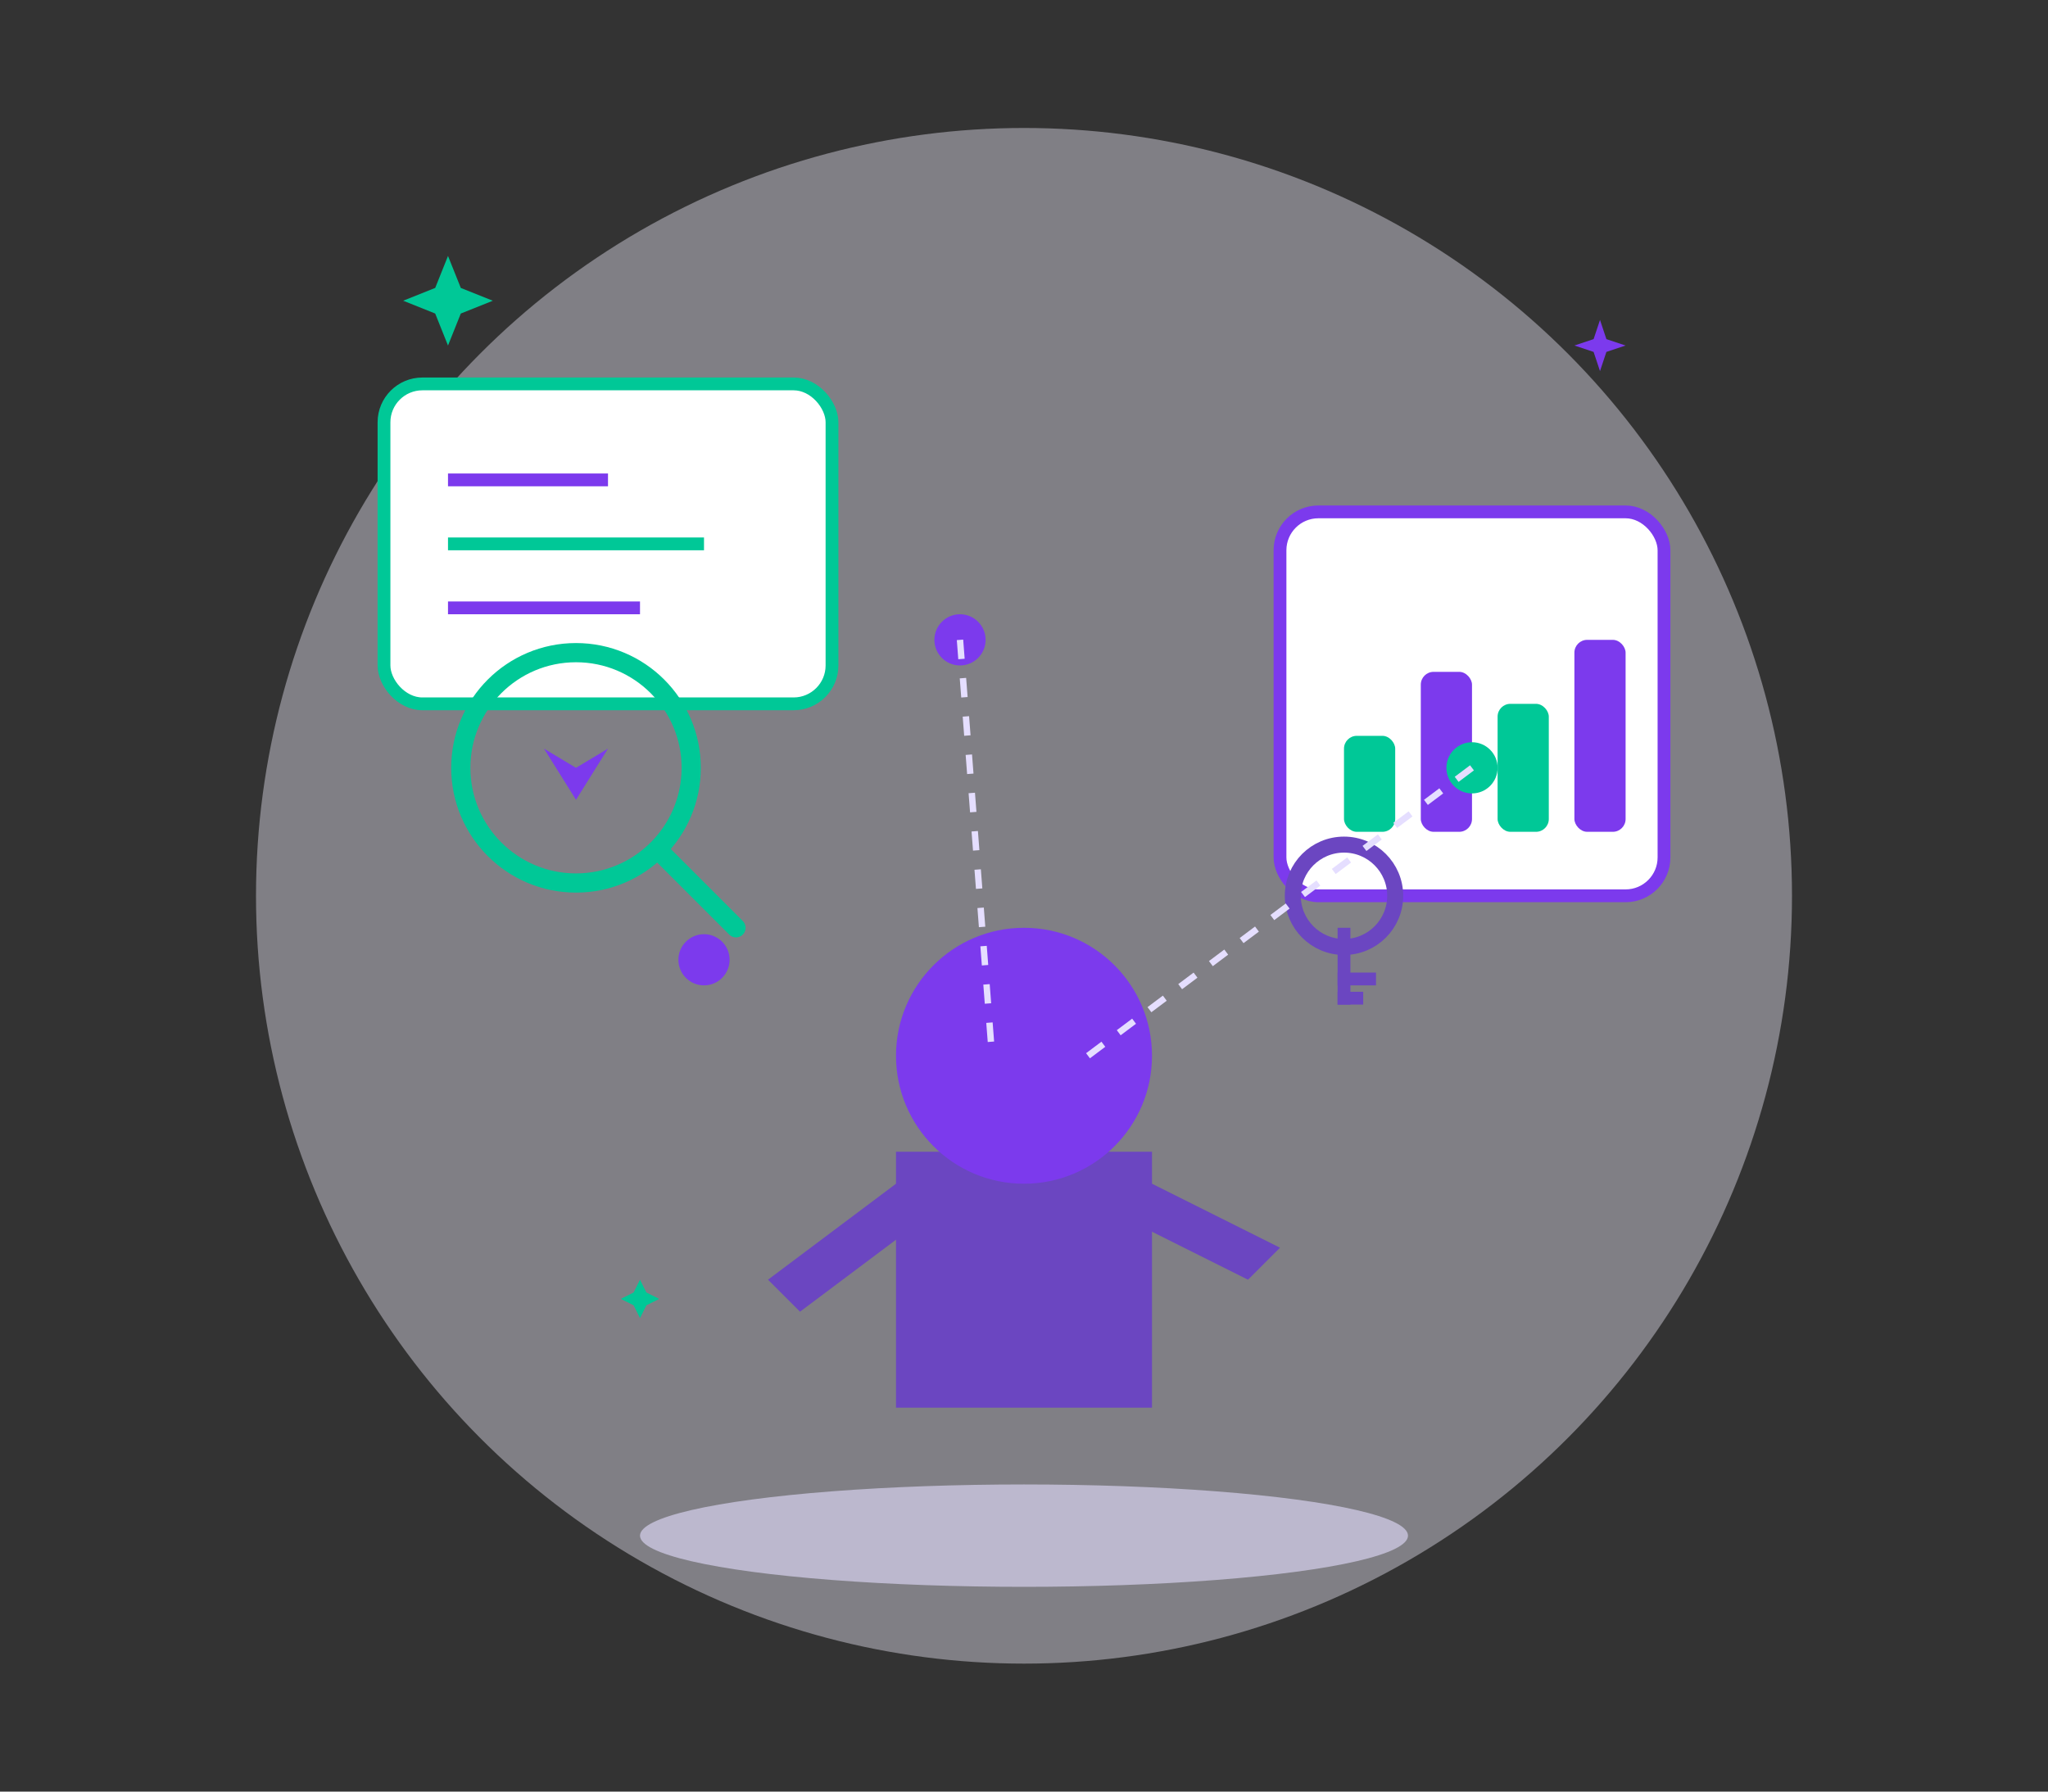 <svg width="320" height="280" viewBox="0 0 320 280" fill="none" xmlns="http://www.w3.org/2000/svg">
  <rect x="0" y="0" width="320" height="280" fill="#333333" stroke="none"/>
  <!-- Background elements -->
  <circle cx="160" cy="140" r="120" fill="#F3F0FF" opacity="0.4"/>

  <!-- Person figure -->
  <ellipse cx="160" cy="240" rx="60" ry="8" fill="#E5DEFF" opacity="0.6"/>

  <!-- Body -->
  <path d="M140 180 L140 220 L180 220 L180 180 Z" fill="#6B46C1"/>
  <circle cx="160" cy="165" r="20" fill="#7C3AED"/>

  <!-- Arms -->
  <path d="M140 185 L120 200 L125 205 L145 190 Z" fill="#6B46C1"/>
  <path d="M180 185 L200 195 L195 200 L175 190 Z" fill="#6B46C1"/>

  <!-- Data visualization elements -->
  <!-- Floating document/chart 1 -->
  <g transform="translate(60, 60)">
    <rect x="0" y="0" width="70" height="50" rx="6" fill="white" stroke="#00C897" stroke-width="2"/>
    <line x1="10" y1="15" x2="35" y2="15" stroke="#7C3AED" stroke-width="2"/>
    <line x1="10" y1="25" x2="50" y2="25" stroke="#00C897" stroke-width="2"/>
    <line x1="10" y1="35" x2="40" y2="35" stroke="#7C3AED" stroke-width="2"/>
  </g>

  <!-- Floating chart 2 -->
  <g transform="translate(200, 80)">
    <rect x="0" y="0" width="60" height="60" rx="6" fill="white" stroke="#7C3AED" stroke-width="2"/>
    <!-- Mini bar chart -->
    <rect x="10" y="35" width="8" height="15" fill="#00C897" rx="2"/>
    <rect x="22" y="25" width="8" height="25" fill="#7C3AED" rx="2"/>
    <rect x="34" y="30" width="8" height="20" fill="#00C897" rx="2"/>
    <rect x="46" y="20" width="8" height="30" fill="#7C3AED" rx="2"/>
  </g>

  <!-- Magnifying glass for analysis -->
  <g transform="translate(90, 120)">
    <circle cx="0" cy="0" r="18" fill="none" stroke="#00C897" stroke-width="3"/>
    <line x1="13" y1="13" x2="25" y2="25" stroke="#00C897" stroke-width="3" stroke-linecap="round"/>
    <!-- Insight spark inside glass -->
    <path d="M-5,-3 L0,5 L5,-3 L0,0 Z" fill="#7C3AED"/>
  </g>

  <!-- Key icon -->
  <g transform="translate(210, 140)">
    <circle cx="0" cy="0" r="8" fill="none" stroke="#6B46C1" stroke-width="2.5"/>
    <rect x="-1" y="5" width="2" height="12" fill="#6B46C1"/>
    <rect x="-1" y="12" width="6" height="2" fill="#6B46C1"/>
    <rect x="-1" y="15" width="4" height="2" fill="#6B46C1"/>
  </g>

  <!-- Analytics sparkles/stars -->
  <path d="M70 40 L72 45 L77 47 L72 49 L70 54 L68 49 L63 47 L68 45 Z" fill="#00C897"/>
  <path d="M250 50 L251 53 L254 54 L251 55 L250 58 L249 55 L246 54 L249 53 Z" fill="#7C3AED"/>
  <path d="M100 200 L101 202 L103 203 L101 204 L100 206 L99 204 L97 203 L99 202 Z" fill="#00C897"/>

  <!-- Data points connecting to person -->
  <circle cx="150" cy="100" r="4" fill="#7C3AED"/>
  <circle cx="230" cy="120" r="4" fill="#00C897"/>
  <circle cx="110" cy="150" r="4" fill="#7C3AED"/>
  <line x1="150" y1="100" x2="155" y2="165" stroke="#E5DEFF" stroke-width="1" stroke-dasharray="3,3"/>
  <line x1="230" y1="120" x2="170" y2="165" stroke="#E5DEFF" stroke-width="1" stroke-dasharray="3,3"/>
</svg>
